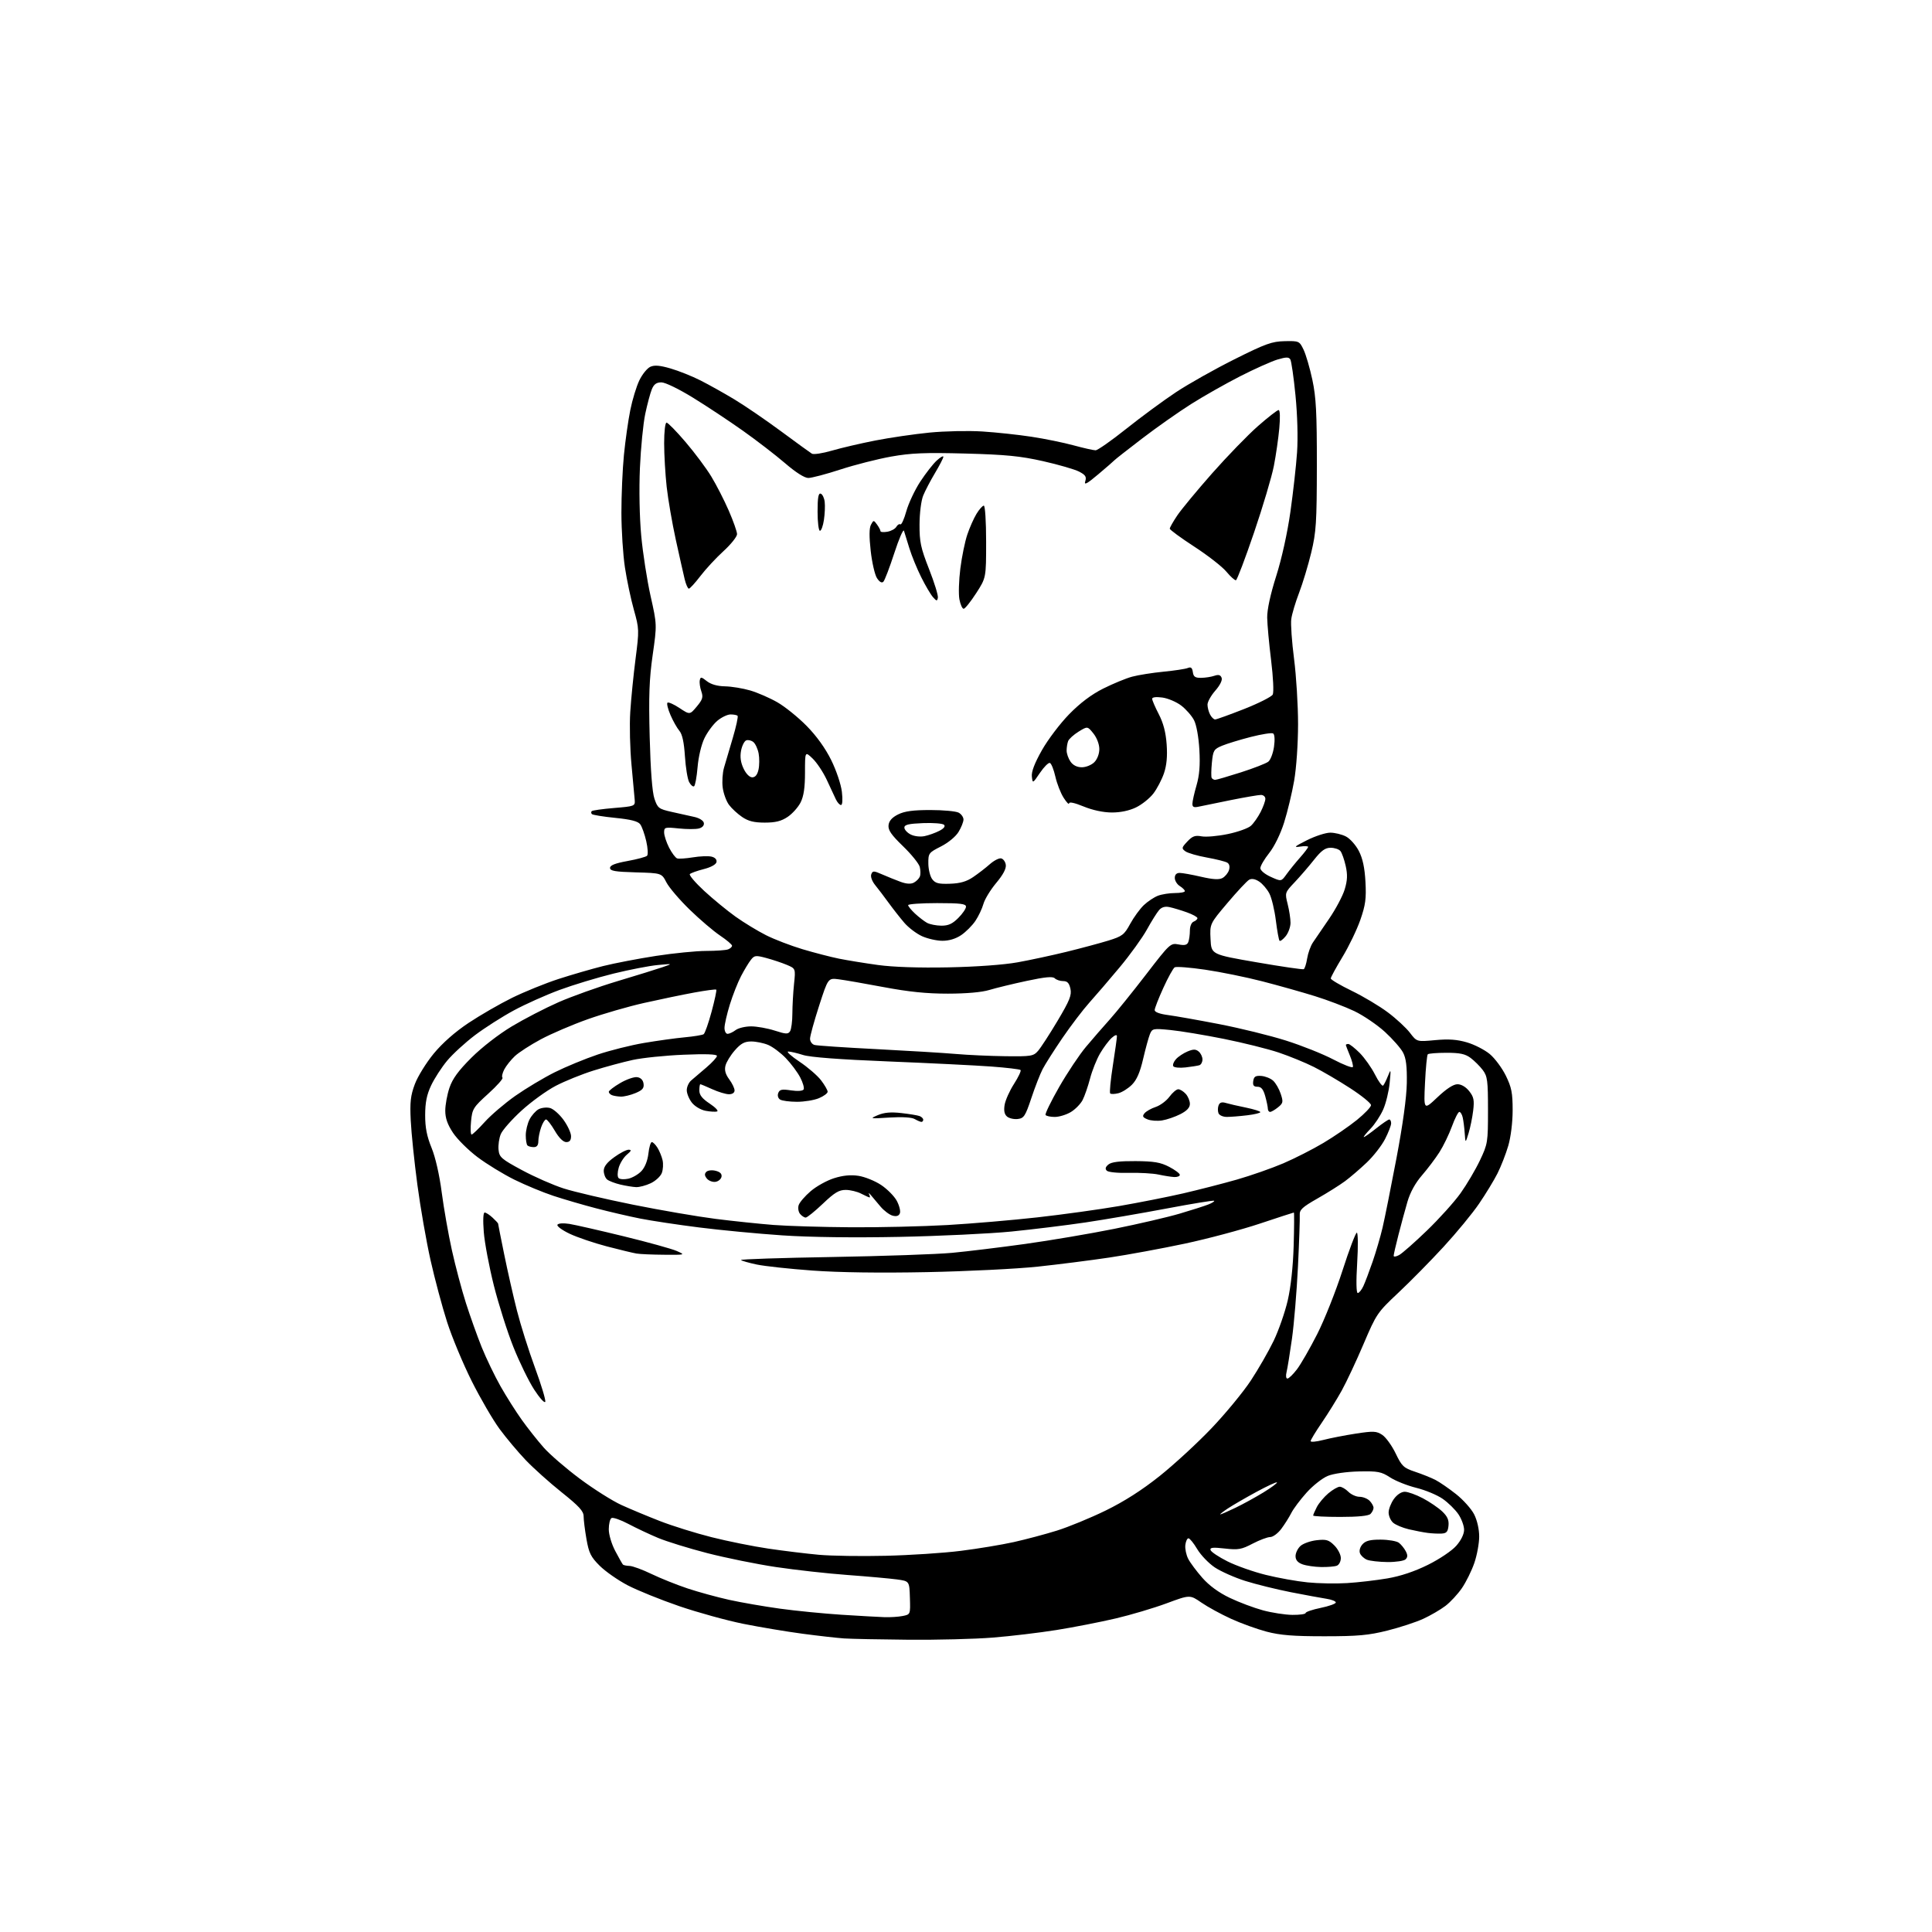 <?xml version="1.0" encoding="UTF-8" standalone="no"?>
<svg 
  version="1.1" 
  xmlns="http://www.w3.org/2000/svg" 
  xmlns:xlink="http://www.w3.org/1999/xlink" 
  xmlns:svg="http://www.w3.org/2000/svg"
  xmlns:rdf="http://www.w3.org/1999/02/22-rdf-syntax-ns#"
  xmlns:cc="http://creativecommons.org/ns#"
  xmlns:dc="http://purl.org/dc/elements/1.1/"
  viewBox="0 0 768 768"
  width="768"
  height="768"
>
<style>svg {background-color: white; }</style>"
<path stroke="none" fill="black" fill-rule="evenodd" d="M361.10,651.82C349.77,651.72 338.25,651.49 335.50,651.30C332.75,651.11 325.32,650.27 319.00,649.43C312.68,648.59 302.10,646.82 295.50,645.50C288.90,644.17 277.43,641.01 270.00,638.47C262.57,635.92 253.35,632.19 249.50,630.18C245.65,628.16 240.65,624.67 238.38,622.41C234.86,618.90 234.10,617.37 233.13,611.82C232.51,608.26 232.00,604.18 232.00,602.76C232.00,600.71 230.18,598.73 223.25,593.20C218.44,589.36 211.99,583.58 208.93,580.36C205.86,577.14 201.20,571.58 198.56,568.00C195.93,564.42 190.96,555.88 187.51,549.00C184.07,542.12 179.66,531.55 177.72,525.50C175.78,519.45 172.83,508.43 171.16,501.00C169.49,493.57 167.13,480.07 165.92,471.00C164.71,461.93 163.52,450.45 163.28,445.50C162.91,438.08 163.20,435.52 164.91,430.95C166.06,427.89 169.44,422.43 172.43,418.80C175.91,414.59 180.90,410.20 186.29,406.61C190.92,403.53 198.71,399.04 203.60,396.63C208.50,394.23 216.78,390.87 222.00,389.17C227.22,387.48 235.21,385.16 239.75,384.02C244.29,382.89 253.74,381.07 260.75,379.99C267.76,378.91 276.73,378.02 280.67,378.01C284.61,378.00 288.55,377.73 289.42,377.39C290.29,377.06 291.00,376.41 291.00,375.94C291.00,375.48 288.86,373.66 286.25,371.91C283.64,370.16 278.20,365.53 274.17,361.61C270.15,357.70 265.98,352.83 264.92,350.78C263.00,347.07 263.00,347.07 252.75,346.78C244.47,346.55 242.50,346.21 242.50,345.01C242.50,343.96 244.53,343.16 249.45,342.27C253.27,341.57 256.76,340.64 257.22,340.18C257.67,339.73 257.53,337.11 256.89,334.36C256.26,331.61 255.19,328.61 254.51,327.68C253.63,326.47 250.84,325.75 244.59,325.12C239.81,324.64 235.63,323.96 235.29,323.62C234.95,323.28 234.92,322.75 235.22,322.44C235.53,322.14 239.54,321.57 244.14,321.19C252.27,320.52 252.49,320.43 252.31,318.00C252.21,316.62 251.63,310.32 251.03,304.00C250.43,297.68 250.20,288.23 250.54,283.00C250.87,277.77 251.82,268.25 252.65,261.84C254.11,250.50 254.09,249.96 251.98,242.42C250.78,238.16 249.18,230.58 248.42,225.58C247.66,220.59 247.03,210.81 247.02,203.86C247.01,196.90 247.46,186.55 248.02,180.86C248.58,175.16 249.72,167.13 250.55,163.01C251.38,158.89 253.00,153.56 254.16,151.18C255.31,148.79 257.27,146.38 258.51,145.81C260.17,145.06 262.29,145.23 266.58,146.48C269.78,147.41 275.12,149.54 278.44,151.22C281.76,152.90 287.86,156.31 291.99,158.80C296.12,161.29 304.45,166.99 310.50,171.46C316.55,175.93 322.05,179.93 322.73,180.34C323.41,180.76 327.01,180.21 330.73,179.12C334.45,178.04 342.23,176.23 348.00,175.10C353.77,173.97 363.45,172.56 369.50,171.96C375.55,171.37 385.00,171.17 390.50,171.52C396.00,171.87 404.77,172.81 410.00,173.61C415.23,174.40 422.77,175.94 426.76,177.03C430.75,178.11 434.69,179.00 435.51,179.00C436.33,179.00 441.83,175.14 447.75,170.42C453.66,165.71 462.55,159.17 467.50,155.89C472.45,152.61 482.88,146.74 490.68,142.84C503.09,136.63 505.59,135.73 510.68,135.62C516.39,135.50 516.53,135.57 518.19,139.00C519.12,140.93 520.69,146.32 521.69,151.00C523.17,157.97 523.49,164.10 523.47,185.00C523.44,207.76 523.20,211.48 521.24,219.65C520.03,224.68 517.85,231.88 516.41,235.65C514.96,239.42 513.56,244.12 513.30,246.09C513.03,248.06 513.54,255.19 514.41,261.93C515.28,268.67 516.00,280.33 516.00,287.84C515.99,295.69 515.33,305.27 514.44,310.37C513.59,315.25 511.79,322.73 510.45,326.98C509.00,331.57 506.58,336.50 504.51,339.11C502.59,341.52 501.02,344.22 501.01,345.10C501.00,346.01 502.79,347.50 505.16,348.57C509.32,350.45 509.32,350.45 511.41,347.54C512.56,345.94 514.96,342.97 516.75,340.94C518.54,338.92 520.00,336.99 520.00,336.65C520.00,336.32 518.54,336.27 516.75,336.54C514.09,336.94 514.58,336.49 519.50,334.02C522.80,332.36 526.98,331.00 528.80,331.00C530.61,331.00 533.42,331.68 535.04,332.52C536.66,333.36 538.96,335.94 540.16,338.27C541.69,341.23 542.48,344.91 542.79,350.52C543.15,357.23 542.82,359.72 540.75,365.68C539.38,369.60 536.18,376.24 533.63,380.44C531.09,384.64 529.00,388.47 529.00,388.95C529.00,389.43 532.75,391.64 537.33,393.86C541.91,396.08 548.38,399.94 551.70,402.44C555.03,404.93 558.98,408.59 560.48,410.56C563.22,414.15 563.22,414.15 570.49,413.47C575.83,412.97 579.18,413.20 583.13,414.36C586.08,415.22 590.16,417.31 592.19,418.99C594.21,420.67 597.09,424.54 598.59,427.59C600.87,432.25 601.30,434.44 601.30,441.32C601.30,446.12 600.58,451.96 599.56,455.46C598.60,458.73 596.67,463.68 595.27,466.46C593.87,469.23 590.57,474.65 587.94,478.50C585.32,482.35 578.97,490.06 573.83,495.64C568.70,501.21 560.63,509.42 555.89,513.86C547.50,521.74 547.14,522.28 542.05,534.23C539.18,540.98 535.26,549.33 533.34,552.80C531.42,556.26 527.86,562.00 525.43,565.55C522.99,569.11 521.00,572.40 521.00,572.86C521.00,573.33 523.27,573.12 526.05,572.40C528.82,571.68 534.64,570.55 538.97,569.88C546.00,568.81 547.14,568.86 549.46,570.38C550.89,571.32 553.28,574.63 554.78,577.73C557.26,582.88 557.94,583.52 562.55,585.06C565.33,585.99 568.97,587.45 570.64,588.31C572.30,589.17 575.99,591.71 578.82,593.95C581.65,596.19 584.88,599.80 585.99,601.97C587.19,604.33 588.00,607.88 588.00,610.80C588.00,613.49 587.13,618.22 586.06,621.33C584.99,624.43 582.77,628.92 581.13,631.31C579.49,633.70 576.53,636.89 574.56,638.39C572.58,639.89 568.61,642.20 565.73,643.52C562.85,644.84 556.45,646.94 551.50,648.18C544.03,650.05 539.77,650.44 526.50,650.44C514.14,650.45 508.91,650.03 503.50,648.61C499.65,647.59 493.27,645.29 489.33,643.48C485.38,641.68 480.09,638.79 477.58,637.06C473.01,633.91 473.01,633.91 463.76,637.34C458.67,639.23 449.55,641.94 443.50,643.36C437.45,644.78 426.88,646.85 420.00,647.95C413.12,649.05 401.70,650.41 394.60,650.97C387.51,651.54 372.44,651.92 361.10,651.82zM351.62,642.85C353.89,642.93 357.14,642.72 358.83,642.38C361.91,641.77 361.91,641.77 361.70,635.14C361.50,628.52 361.50,628.52 356.50,627.84C353.75,627.47 344.97,626.68 336.99,626.09C329.01,625.51 316.18,624.08 308.49,622.93C300.79,621.78 288.49,619.28 281.15,617.39C273.80,615.49 265.03,612.78 261.65,611.37C258.27,609.96 252.94,607.45 249.82,605.80C246.70,604.15 243.66,603.09 243.07,603.46C242.48,603.82 242.00,605.82 242.00,607.91C242.00,610.07 243.12,613.81 244.60,616.60C246.02,619.30 247.39,621.70 247.63,621.95C247.88,622.20 249.07,622.44 250.29,622.48C251.50,622.52 255.43,623.96 259.00,625.69C262.57,627.41 269.01,629.99 273.29,631.42C277.58,632.85 285.00,634.88 289.79,635.95C294.58,637.01 303.71,638.59 310.07,639.47C316.44,640.35 327.47,641.43 334.57,641.89C341.68,642.34 349.36,642.78 351.62,642.85zM513.75,641.94C516.64,641.97 519.00,641.64 519.00,641.20C519.00,640.76 521.70,639.84 525.00,639.16C528.30,638.48 531.00,637.51 531.00,637.01C531.00,636.50 529.31,635.84 527.25,635.53C525.19,635.21 518.82,634.04 513.10,632.92C507.39,631.79 499.25,629.78 495.02,628.45C490.79,627.11 485.34,624.69 482.91,623.08C480.49,621.46 477.35,618.20 475.93,615.82C474.52,613.44 472.95,611.50 472.43,611.50C471.92,611.50 471.36,612.71 471.19,614.18C471.02,615.66 471.54,618.13 472.34,619.68C473.14,621.23 475.68,624.63 477.97,627.23C480.67,630.30 484.48,633.09 488.82,635.16C492.49,636.92 498.43,639.15 502.00,640.12C505.57,641.09 510.86,641.91 513.75,641.94zM535.50,629.30C539.90,629.03 547.10,628.19 551.50,627.44C556.74,626.55 562.31,624.68 567.64,622.04C572.22,619.77 577.14,616.46 578.89,614.47C580.80,612.30 582.00,609.84 582.00,608.11C582.00,606.56 580.98,603.78 579.74,601.94C578.49,600.09 575.68,597.33 573.49,595.81C571.29,594.28 566.58,592.32 563.00,591.44C559.42,590.55 554.73,588.69 552.57,587.28C549.07,585.01 547.73,584.76 540.21,584.92C535.33,585.03 530.13,585.77 527.88,586.67C525.74,587.52 521.93,590.51 519.42,593.30C516.91,596.09 514.16,599.75 513.31,601.44C512.46,603.12 510.67,605.96 509.33,607.75C507.99,609.54 506.01,611.00 504.93,611.00C503.85,611.00 500.70,612.18 497.94,613.62C493.50,615.95 492.23,616.17 486.86,615.56C482.08,615.02 480.88,615.15 481.22,616.19C481.45,616.91 484.48,618.93 487.94,620.67C491.41,622.41 498.26,624.83 503.17,626.04C508.08,627.26 515.56,628.60 519.80,629.02C524.03,629.45 531.10,629.58 535.50,629.30zM525.17,622.92C522.60,622.88 519.26,622.39 517.75,621.84C515.86,621.15 515.00,620.13 515.00,618.57C515.00,617.33 515.88,615.51 516.96,614.54C518.04,613.56 520.93,612.54 523.38,612.26C527.22,611.83 528.21,612.12 530.42,614.33C531.84,615.75 533.00,618.01 533.00,619.35C533.00,620.69 532.29,622.06 531.42,622.39C530.55,622.73 527.74,622.96 525.17,622.92zM551.55,620.94C548.22,620.90 544.55,620.49 543.39,620.02C542.23,619.55 540.98,618.39 540.61,617.44C540.22,616.42 540.64,614.95 541.63,613.86C542.89,612.46 544.70,612.01 548.90,612.03C551.98,612.05 555.21,612.61 556.09,613.28C556.96,613.95 558.18,615.44 558.79,616.60C559.62,618.15 559.61,618.99 558.75,619.85C558.12,620.48 554.88,620.97 551.55,620.94zM352.00,618.45C361.62,618.23 375.08,617.35 381.90,616.49C388.73,615.64 398.22,614.06 403.00,613.00C407.79,611.93 415.48,609.89 420.10,608.45C424.72,607.01 433.45,603.42 439.50,600.47C446.92,596.84 453.92,592.37 461.00,586.73C466.77,582.12 476.06,573.57 481.63,567.72C487.21,561.86 494.22,553.34 497.23,548.78C500.23,544.22 504.31,537.12 506.30,532.99C508.28,528.87 510.79,521.67 511.88,517.00C513.12,511.64 514.00,503.60 514.25,495.25C514.46,487.96 514.50,482.00 514.33,482.00C514.16,482.00 508.06,483.99 500.76,486.42C493.47,488.85 480.07,492.43 471.00,494.36C461.93,496.29 448.43,498.78 441.00,499.89C433.57,501.00 420.75,502.63 412.50,503.51C404.25,504.39 384.45,505.37 368.50,505.69C349.94,506.06 333.56,505.84 323.00,505.07C313.93,504.41 303.94,503.33 300.82,502.67C297.69,502.01 294.87,501.21 294.55,500.88C294.23,500.56 310.51,500.02 330.73,499.68C350.95,499.33 372.45,498.59 378.50,498.02C384.55,497.45 397.60,495.86 407.50,494.49C417.40,493.11 433.38,490.41 443.00,488.47C452.62,486.53 464.32,483.81 469.00,482.42C473.68,481.04 478.75,479.42 480.28,478.82C481.81,478.22 482.88,477.55 482.65,477.32C482.43,477.10 473.98,478.47 463.87,480.38C453.77,482.29 439.20,484.79 431.50,485.94C423.80,487.08 410.52,488.71 402.00,489.56C393.48,490.40 373.45,491.36 357.50,491.68C339.36,492.04 321.95,491.82 311.00,491.08C301.38,490.43 286.52,489.02 278.00,487.94C269.48,486.87 258.90,485.27 254.50,484.40C250.10,483.53 242.22,481.70 237.00,480.33C231.78,478.97 224.12,476.73 220.00,475.37C215.88,474.01 208.90,471.12 204.50,468.95C200.10,466.78 193.50,462.74 189.83,459.98C186.17,457.22 181.78,452.87 180.08,450.31C177.88,446.99 177.00,444.47 177.00,441.51C177.00,439.22 177.75,435.14 178.66,432.43C179.89,428.80 182.20,425.64 187.41,420.44C191.51,416.35 198.27,411.11 203.44,408.01C208.35,405.06 216.68,400.75 221.95,398.43C227.21,396.11 237.82,392.32 245.51,390.01C253.21,387.71 261.30,385.19 263.50,384.43C267.50,383.05 267.50,383.05 261.50,383.61C258.20,383.91 250.26,385.45 243.86,387.02C237.46,388.60 227.79,391.53 222.36,393.54C216.94,395.55 208.78,399.20 204.24,401.66C199.69,404.11 192.78,408.52 188.88,411.45C184.98,414.39 179.98,418.97 177.75,421.64C175.53,424.31 172.66,428.75 171.37,431.50C169.63,435.19 169.02,438.27 169.01,443.27C169.00,448.24 169.68,451.69 171.55,456.27C173.09,460.04 174.69,467.04 175.59,474.00C176.42,480.32 178.24,490.68 179.64,497.00C181.04,503.32 183.55,512.77 185.22,518.00C186.89,523.23 189.71,531.12 191.49,535.55C193.28,539.97 196.64,546.95 198.96,551.05C201.28,555.15 205.11,561.20 207.48,564.50C209.84,567.80 213.74,572.72 216.14,575.44C218.54,578.16 225.00,583.73 230.50,587.83C236.00,591.93 243.43,596.62 247.00,598.25C250.57,599.88 257.48,602.76 262.34,604.65C267.21,606.55 276.43,609.43 282.84,611.05C289.25,612.67 299.45,614.72 305.50,615.61C311.55,616.50 320.55,617.60 325.50,618.05C330.45,618.50 342.38,618.68 352.00,618.45zM573.00,609.62C571.62,609.69 569.15,609.57 567.50,609.35C565.85,609.14 562.48,608.49 560.00,607.91C557.52,607.32 554.71,606.14 553.75,605.27C552.79,604.40 552.00,602.59 552.00,601.25C552.00,599.91 552.93,597.50 554.07,595.90C555.32,594.15 557.04,593.00 558.42,593.00C559.67,593.00 562.91,594.16 565.60,595.58C568.30,597.00 571.76,599.36 573.30,600.82C575.37,602.78 576.02,604.24 575.80,606.48C575.56,608.92 575.02,609.52 573.00,609.62zM532.80,603.00C526.86,603.00 522.00,602.75 522.00,602.45C522.00,602.15 522.66,600.63 523.46,599.07C524.27,597.51 526.33,595.06 528.04,593.62C529.75,592.18 531.79,591.00 532.58,591.00C533.36,591.00 534.90,591.90 536.00,593.00C537.10,594.10 539.09,595.00 540.43,595.00C541.76,595.00 543.56,595.71 544.43,596.57C545.29,597.44 546.00,598.70 546.00,599.37C546.00,600.05 545.46,601.14 544.80,601.80C544.01,602.59 539.87,603.00 532.80,603.00zM485.08,602.00C485.38,602.00 488.07,600.83 491.06,599.39C494.05,597.96 499.09,595.19 502.27,593.24C505.44,591.29 507.84,589.51 507.61,589.27C507.37,589.04 503.65,590.77 499.34,593.11C495.03,595.45 489.93,598.41 488.02,599.68C486.10,600.96 484.78,602.00 485.08,602.00zM216.75,557.23C216.51,557.93 214.53,555.76 212.35,552.40C210.18,549.05 206.45,541.41 204.07,535.43C201.68,529.45 198.20,518.47 196.32,511.03C194.45,503.59 192.64,494.01 192.31,489.75C191.94,485.05 192.08,482.00 192.66,482.00C193.19,482.00 194.61,482.92 195.81,484.04C197.02,485.16 198.00,486.22 198.00,486.40C198.00,486.58 199.09,492.09 200.43,498.65C201.76,505.21 204.04,515.25 205.49,520.96C206.94,526.68 210.16,536.89 212.65,543.65C215.14,550.42 216.99,556.52 216.75,557.23zM511.77,548.00C512.32,548.00 514.02,546.35 515.56,544.33C517.10,542.31 520.72,536.02 523.60,530.35C526.48,524.68 531.01,513.29 533.67,505.03C536.33,496.77 538.89,490.01 539.36,490.01C539.83,490.00 539.90,495.40 539.50,502.00C539.05,509.42 539.14,514.00 539.73,514.00C540.25,514.00 541.26,512.76 541.96,511.25C542.66,509.74 544.32,505.35 545.65,501.50C546.98,497.65 548.75,491.57 549.59,488.00C550.43,484.43 552.91,472.05 555.10,460.50C557.65,447.04 559.13,436.27 559.23,430.50C559.33,423.88 558.94,420.68 557.73,418.40C556.83,416.69 553.58,412.99 550.50,410.17C547.42,407.36 541.95,403.65 538.36,401.93C534.76,400.22 527.70,397.53 522.66,395.97C517.62,394.40 508.24,391.76 501.81,390.10C495.38,388.44 485.15,386.36 479.08,385.47C473.02,384.58 467.56,384.16 466.95,384.53C466.35,384.90 464.31,388.59 462.43,392.73C460.54,396.87 459.00,400.83 459.00,401.53C459.00,402.32 461.00,403.07 464.25,403.49C467.14,403.87 476.30,405.49 484.62,407.10C492.94,408.71 504.86,411.64 511.12,413.62C517.38,415.59 525.87,418.98 529.99,421.14C534.11,423.30 537.62,424.65 537.79,424.13C537.96,423.61 537.41,421.51 536.55,419.47C535.70,417.43 535.00,415.59 535.00,415.38C535.00,415.17 535.44,415.00 535.97,415.00C536.50,415.00 538.52,416.59 540.47,418.53C542.41,420.48 545.16,424.35 546.57,427.13C547.98,429.92 549.44,431.90 549.82,431.53C550.19,431.16 551.06,429.43 551.75,427.68C552.90,424.75 552.95,424.97 552.41,430.50C552.09,433.80 550.95,438.52 549.86,441.00C548.78,443.48 546.48,446.96 544.75,448.75C543.02,450.54 541.86,452.00 542.16,452.00C542.47,452.00 544.69,450.43 547.11,448.51C549.52,446.59 551.84,445.02 552.25,445.01C552.66,445.00 553.00,445.69 553.00,446.53C553.00,447.38 551.91,450.19 550.58,452.78C549.25,455.38 545.99,459.57 543.33,462.10C540.67,464.63 536.77,467.98 534.66,469.54C532.55,471.10 527.60,474.21 523.66,476.45C517.62,479.90 516.53,480.92 516.67,483.02C516.76,484.38 516.44,493.60 515.96,503.50C515.47,513.40 514.40,526.32 513.57,532.20C512.74,538.09 511.77,544.05 511.42,545.45C511.06,546.90 511.21,548.00 511.77,548.00zM556.16,498.91C557.35,498.28 562.32,493.90 567.20,489.19C572.09,484.48 578.12,477.78 580.60,474.31C583.08,470.83 586.55,464.95 588.31,461.24C591.40,454.72 591.50,454.07 591.50,441.32C591.50,429.57 591.28,427.85 589.44,425.38C588.30,423.87 586.13,421.70 584.61,420.56C582.46,418.95 580.36,418.50 575.01,418.50C571.25,418.50 567.90,418.77 567.57,419.09C567.25,419.42 566.74,424.56 566.46,430.52C565.94,441.35 565.94,441.35 571.41,436.18C574.98,432.80 577.74,431.00 579.37,431.00C580.89,431.00 582.70,432.07 584.03,433.75C585.85,436.05 586.11,437.32 585.61,441.50C585.28,444.25 584.45,448.30 583.77,450.50C582.54,454.50 582.54,454.50 582.25,450.50C582.10,448.30 581.74,445.49 581.46,444.25C581.19,443.01 580.58,442.00 580.11,442.00C579.65,442.00 578.32,444.59 577.17,447.75C576.02,450.91 573.78,455.52 572.21,458.00C570.63,460.48 567.50,464.62 565.25,467.22C562.62,470.25 560.56,474.00 559.48,477.72C558.55,480.90 556.94,486.83 555.90,490.91C554.85,494.99 554.00,498.71 554.00,499.20C554.00,499.68 554.97,499.55 556.16,498.91zM264.00,498.78C259.32,498.75 254.38,498.54 253.00,498.30C251.62,498.07 246.33,496.79 241.22,495.46C236.12,494.12 229.48,491.87 226.46,490.44C223.45,489.01 221.25,487.40 221.59,486.85C221.95,486.27 223.93,486.14 226.35,486.52C228.63,486.89 238.38,489.11 248.00,491.46C257.62,493.81 267.07,496.43 269.00,497.28C272.50,498.84 272.50,498.84 264.00,498.78zM338.14,487.86C349.49,487.94 366.82,487.53 376.64,486.97C386.46,486.40 402.60,485.02 412.49,483.91C422.39,482.80 436.91,480.79 444.77,479.44C452.63,478.08 464.11,475.82 470.28,474.40C476.45,472.97 486.08,470.50 491.69,468.90C497.29,467.29 505.58,464.39 510.12,462.45C514.65,460.51 521.83,456.86 526.06,454.34C530.30,451.82 536.29,447.71 539.38,445.21C542.47,442.70 545.00,440.05 545.00,439.31C545.00,438.56 541.29,435.54 536.75,432.60C532.21,429.65 525.71,425.84 522.29,424.13C518.88,422.42 512.58,419.84 508.30,418.40C504.01,416.96 494.20,414.52 486.50,412.97C478.80,411.43 469.25,409.84 465.29,409.45C458.33,408.77 458.04,408.83 457.10,411.12C456.57,412.43 455.36,416.87 454.40,420.99C453.17,426.29 451.87,429.28 449.96,431.19C448.47,432.68 446.05,434.20 444.58,434.57C443.11,434.94 441.64,434.98 441.32,434.66C441.00,434.33 441.47,429.36 442.37,423.60C443.27,417.84 444.00,412.58 444.00,411.91C444.00,411.17 443.18,411.44 441.90,412.59C440.74,413.64 438.67,416.41 437.30,418.75C435.93,421.09 434.14,425.57 433.32,428.72C432.49,431.87 431.16,435.71 430.36,437.27C429.56,438.82 427.46,440.97 425.70,442.04C423.94,443.11 421.06,443.99 419.31,444.00C417.55,444.00 415.90,443.64 415.63,443.21C415.36,442.77 417.79,437.78 421.03,432.11C424.28,426.44 429.07,419.26 431.68,416.15C434.29,413.04 438.56,408.12 441.18,405.21C443.79,402.30 450.27,394.27 455.58,387.37C465.04,375.07 465.30,374.83 468.50,375.43C470.97,375.90 471.92,375.65 472.38,374.44C472.72,373.56 473.00,371.51 473.00,369.89C473.00,368.19 473.64,366.69 474.50,366.36C475.32,366.05 476.00,365.42 476.00,364.98C476.00,364.53 474.09,363.48 471.75,362.65C469.41,361.82 466.33,360.89 464.89,360.59C463.13,360.21 461.78,360.60 460.76,361.77C459.92,362.72 457.74,366.20 455.92,369.50C454.10,372.80 449.23,379.55 445.10,384.50C440.97,389.45 435.53,395.79 433.01,398.59C430.49,401.40 425.70,407.70 422.35,412.59C419.01,417.49 415.46,423.07 414.46,425.00C413.46,426.93 411.44,432.10 409.98,436.50C407.59,443.66 407.02,444.53 404.59,444.82C403.10,445.00 401.19,444.57 400.34,443.87C399.27,442.98 398.97,441.56 399.35,439.21C399.66,437.35 401.33,433.60 403.08,430.88C404.83,428.15 406.00,425.67 405.69,425.35C405.37,425.04 400.12,424.41 394.01,423.96C387.90,423.51 369.54,422.60 353.20,421.94C333.88,421.17 322.00,420.27 319.22,419.37C316.86,418.62 314.22,418.00 313.35,418.00C312.48,418.00 314.47,419.80 317.77,422.01C321.07,424.21 324.95,427.56 326.39,429.44C327.82,431.32 329.00,433.37 329.00,433.98C329.00,434.60 327.44,435.75 325.53,436.55C323.62,437.35 319.69,437.99 316.78,437.98C313.88,437.98 310.87,437.57 310.10,437.09C309.29,436.57 308.98,435.49 309.37,434.49C309.91,433.08 310.81,432.89 314.42,433.44C317.05,433.83 319.07,433.69 319.45,433.08C319.79,432.52 319.18,430.37 318.09,428.28C317.00,426.20 314.43,422.76 312.37,420.62C310.32,418.49 307.16,416.13 305.35,415.37C303.54,414.62 300.52,414.00 298.64,414.00C295.97,414.00 294.52,414.78 292.12,417.52C290.42,419.45 288.74,422.19 288.39,423.60C287.93,425.40 288.38,427.02 289.87,429.04C291.04,430.62 292.00,432.61 292.00,433.46C292.00,434.40 291.12,434.99 289.75,434.98C288.51,434.97 285.54,434.07 283.14,432.98C280.74,431.89 278.61,431.00 278.39,431.00C278.18,431.00 278.00,432.12 278.00,433.49C278.00,435.29 279.13,436.72 282.12,438.70C284.38,440.20 285.71,441.60 285.06,441.81C284.42,442.03 282.36,441.92 280.49,441.56C278.57,441.20 276.20,439.80 275.04,438.33C273.92,436.90 273.00,434.67 273.00,433.37C273.00,432.06 273.79,430.32 274.75,429.50C275.71,428.67 278.41,426.37 280.75,424.38C283.09,422.39 285.00,420.31 285.00,419.74C285.00,419.06 280.50,418.90 271.75,419.27C264.46,419.57 255.35,420.51 251.50,421.35C247.65,422.19 240.68,424.07 236.00,425.54C231.32,427.00 224.54,429.75 220.93,431.63C217.31,433.52 211.19,437.95 207.32,441.48C203.45,445.01 199.74,449.22 199.07,450.83C198.40,452.44 198.00,455.23 198.18,457.03C198.47,460.02 199.26,460.71 207.50,465.15C212.45,467.82 219.91,471.10 224.07,472.43C228.23,473.76 240.61,476.66 251.57,478.87C262.53,481.08 277.35,483.62 284.50,484.53C291.65,485.43 302.00,486.51 307.50,486.94C313.00,487.37 326.79,487.78 338.14,487.86zM320.28,484.00C319.71,484.00 318.70,483.35 318.04,482.55C317.38,481.75 317.12,480.19 317.48,479.08C317.83,477.96 319.98,475.46 322.25,473.52C324.52,471.57 328.70,469.25 331.54,468.36C335.07,467.24 338.15,466.94 341.25,467.41C343.75,467.79 347.79,469.41 350.23,471.03C352.67,472.65 355.49,475.49 356.49,477.35C357.49,479.22 358.05,481.44 357.72,482.29C357.32,483.34 356.39,483.65 354.85,483.25C353.60,482.92 351.44,481.31 350.04,479.66C348.64,478.01 346.90,475.94 346.18,475.08C345.45,474.21 345.14,474.06 345.48,474.75C345.83,475.44 345.92,476.00 345.67,476.00C345.43,476.00 343.94,475.33 342.36,474.51C340.79,473.68 338.00,473.01 336.18,473.01C333.51,473.00 331.71,474.09 327.09,478.50C323.91,481.52 320.85,484.00 320.28,484.00zM252.85,471.90C251.56,471.84 248.74,471.39 246.58,470.88C244.42,470.37 242.06,469.46 241.33,468.86C240.60,468.25 240.00,466.69 240.00,465.38C240.00,463.75 241.30,462.07 244.15,460.01C246.43,458.35 249.02,457.01 249.90,457.03C251.13,457.06 250.97,457.51 249.19,458.99C247.92,460.05 246.47,462.38 245.95,464.17C245.41,466.07 245.39,467.79 245.91,468.31C246.40,468.80 248.14,468.91 249.78,468.55C251.41,468.19 253.76,466.82 254.99,465.51C256.37,464.04 257.43,461.37 257.75,458.56C258.03,456.05 258.64,454.00 259.11,454.00C259.57,454.00 260.59,455.01 261.36,456.25C262.13,457.49 263.04,459.71 263.38,461.18C263.72,462.65 263.59,464.95 263.08,466.28C262.58,467.61 260.60,469.44 258.68,470.35C256.77,471.26 254.14,471.95 252.85,471.90zM284.40,469.80C283.26,469.96 281.73,469.38 281.00,468.51C280.06,467.36 279.99,466.61 280.77,465.83C281.38,465.22 283.01,465.04 284.49,465.41C286.27,465.86 287.03,466.63 286.81,467.79C286.63,468.73 285.54,469.63 284.40,469.80zM466.75,467.89C465.51,467.82 462.70,467.38 460.50,466.90C458.30,466.43 453.02,466.13 448.77,466.23C444.38,466.35 440.57,465.97 439.97,465.37C439.23,464.63 439.42,463.90 440.61,462.91C441.81,461.91 444.98,461.52 451.40,461.56C458.75,461.61 461.32,462.05 464.75,463.83C467.09,465.05 469.00,466.48 469.00,467.02C469.00,467.56 467.99,467.95 466.75,467.89zM212.17,456.00C211.16,456.00 210.03,455.70 209.67,455.33C209.30,454.97 209.00,453.14 209.00,451.28C209.00,449.42 209.68,446.59 210.51,444.98C211.34,443.37 212.96,441.56 214.10,440.94C215.25,440.33 217.27,440.10 218.60,440.44C219.93,440.77 222.36,442.90 224.01,445.17C225.65,447.44 227.00,450.36 227.00,451.65C227.00,453.29 226.43,454.00 225.10,454.00C223.89,454.00 222.21,452.34 220.55,449.50C219.10,447.02 217.53,445.00 217.06,445.00C216.58,445.00 215.70,446.42 215.10,448.15C214.49,449.88 214.00,452.36 214.00,453.65C214.00,455.26 213.42,456.00 212.17,456.00zM187.47,451.00C187.87,451.00 190.21,448.75 192.68,446.01C195.15,443.27 200.62,438.60 204.83,435.63C209.05,432.67 216.10,428.45 220.50,426.25C224.90,424.06 232.55,420.90 237.50,419.23C242.45,417.56 250.78,415.47 256.00,414.59C261.23,413.70 268.50,412.69 272.16,412.35C275.82,412.01 279.22,411.45 279.71,411.11C280.21,410.78 281.63,406.74 282.87,402.15C284.11,397.55 284.95,393.62 284.73,393.40C284.52,393.18 280.55,393.71 275.92,394.56C271.29,395.41 262.37,397.26 256.11,398.67C249.85,400.07 239.72,403.00 233.61,405.17C227.50,407.34 219.12,410.93 215.00,413.14C210.88,415.35 206.22,418.36 204.66,419.83C203.10,421.30 201.20,423.68 200.45,425.12C199.70,426.57 199.38,428.04 199.74,428.40C200.10,428.76 197.55,431.63 194.07,434.78C188.12,440.17 187.72,440.81 187.25,445.75C186.97,448.64 187.07,451.00 187.47,451.00zM366.25,445.97C365.84,445.95 364.65,445.44 363.60,444.84C362.42,444.15 358.62,443.93 353.60,444.24C345.75,444.74 345.61,444.71 348.99,443.27C351.49,442.22 354.15,441.98 358.31,442.46C361.51,442.82 364.78,443.36 365.57,443.66C366.36,443.97 367.00,444.62 367.00,445.11C367.00,445.60 366.66,445.99 366.25,445.97zM461.95,445.39C460.05,445.69 457.44,445.50 456.14,444.96C454.22,444.17 454.00,443.71 454.97,442.54C455.62,441.75 457.62,440.62 459.41,440.03C461.19,439.44 463.65,437.62 464.86,435.98C466.07,434.34 467.65,433.00 468.37,433.00C469.10,433.00 470.43,433.82 471.35,434.83C472.26,435.83 473.00,437.63 473.00,438.81C473.00,440.29 471.82,441.56 469.20,442.90C467.12,443.96 463.85,445.08 461.95,445.39zM487.72,443.99C486.16,444.00 484.68,443.34 484.36,442.50C484.05,441.68 484.06,440.27 484.41,439.39C484.84,438.25 485.69,437.97 487.26,438.44C488.49,438.81 492.09,439.64 495.25,440.28C498.41,440.93 501.00,441.74 501.00,442.09C501.00,442.44 498.64,443.01 495.75,443.35C492.86,443.70 489.25,443.99 487.72,443.99zM504.89,442.00C504.40,442.00 504.00,441.44 503.99,440.75C503.99,440.06 503.52,437.81 502.95,435.75C502.18,433.00 501.37,432.00 499.88,432.00C498.36,432.00 497.94,431.45 498.18,429.75C498.44,427.95 499.08,427.54 501.37,427.70C502.95,427.82 505.07,428.66 506.08,429.58C507.10,430.49 508.45,432.84 509.10,434.80C510.17,438.04 510.07,438.53 508.03,440.18C506.79,441.18 505.38,442.00 504.89,442.00zM246.78,435.92C245.53,435.88 243.94,435.62 243.25,435.34C242.56,435.06 242.00,434.46 242.00,434.01C242.00,433.56 244.04,431.99 246.54,430.53C249.03,429.07 252.07,428.01 253.29,428.19C254.70,428.39 255.62,429.32 255.82,430.77C256.08,432.56 255.39,433.36 252.60,434.52C250.66,435.33 248.04,435.96 246.78,435.92zM471.25,424.32C468.91,424.59 466.73,424.37 466.40,423.84C466.07,423.31 466.56,422.04 467.47,421.03C468.39,420.01 470.46,418.64 472.07,417.97C474.38,417.01 475.32,417.02 476.50,418.00C477.33,418.69 478.00,420.10 478.00,421.15C478.00,422.20 477.44,423.24 476.75,423.45C476.06,423.66 473.59,424.05 471.25,424.32zM399.58,419.86C409.90,419.99 410.79,419.85 412.63,417.75C413.72,416.51 417.22,411.13 420.40,405.79C425.24,397.65 426.07,395.58 425.51,393.04C425.01,390.77 424.28,390.00 422.62,390.00C421.40,390.00 419.90,389.50 419.29,388.89C418.47,388.07 415.50,388.35 408.10,389.93C402.57,391.11 395.89,392.74 393.27,393.53C390.29,394.44 384.12,394.98 376.82,394.99C368.40,395.00 361.27,394.27 351.32,392.40C343.72,390.97 335.63,389.56 333.34,389.28C329.18,388.76 329.18,388.76 325.59,399.86C323.62,405.97 322.00,411.84 322.00,412.91C322.00,413.99 322.79,415.10 323.75,415.38C324.71,415.66 335.85,416.41 348.50,417.05C361.15,417.70 375.32,418.56 380.00,418.97C384.68,419.38 393.48,419.78 399.58,419.86zM289.25,410.97C289.94,410.95 291.37,410.28 292.44,409.47C293.51,408.66 296.27,408.00 298.58,408.00C300.88,408.00 305.11,408.76 307.97,409.68C312.43,411.12 313.29,411.16 314.07,409.93C314.56,409.14 314.98,405.98 314.98,402.90C314.99,399.81 315.29,394.53 315.64,391.15C316.28,385.02 316.28,385.02 312.71,383.52C310.74,382.70 307.08,381.48 304.57,380.81C300.43,379.70 299.88,379.76 298.49,381.55C297.64,382.62 295.89,385.52 294.59,388.00C293.29,390.48 291.28,395.58 290.11,399.36C288.95,403.13 288.00,407.29 288.00,408.61C288.00,409.92 288.56,410.99 289.25,410.97zM518.25,385.26C518.66,385.06 519.27,383.15 519.61,381.02C519.95,378.90 520.97,376.06 521.86,374.72C522.76,373.37 525.66,369.12 528.31,365.27C530.95,361.42 533.76,356.14 534.54,353.54C535.63,349.91 535.72,347.73 534.93,344.19C534.36,341.66 533.42,339.00 532.83,338.29C532.24,337.58 530.49,337.00 528.94,337.00C526.79,337.00 525.26,338.10 522.37,341.75C520.31,344.36 516.84,348.38 514.67,350.68C510.75,354.83 510.73,354.88 511.86,359.37C512.49,361.85 513.00,365.21 513.00,366.83C513.00,368.45 512.14,370.84 511.09,372.14C510.03,373.44 508.93,374.26 508.64,373.97C508.35,373.68 507.69,370.05 507.17,365.90C506.66,361.76 505.50,356.94 504.60,355.19C503.70,353.45 501.87,351.30 500.53,350.43C498.96,349.40 497.56,349.15 496.56,349.71C495.71,350.18 491.84,354.32 487.96,358.91C480.91,367.24 480.91,367.24 481.21,373.32C481.50,379.41 481.50,379.41 499.50,382.52C509.40,384.24 517.84,385.47 518.25,385.26zM377.00,384.54C388.09,384.32 399.10,383.52 404.50,382.54C409.45,381.65 418.23,379.76 424.00,378.35C429.77,376.93 437.24,374.93 440.59,373.90C446.12,372.19 446.91,371.59 449.26,367.26C450.69,364.64 453.13,361.29 454.68,359.81C456.23,358.34 458.77,356.65 460.32,356.06C461.86,355.48 464.90,355.00 467.07,355.00C469.23,355.00 471.00,354.66 471.00,354.24C471.00,353.82 470.10,352.92 469.00,352.23C467.90,351.55 467.00,350.09 467.00,348.99C467.00,347.69 467.67,347.00 468.94,347.00C470.00,347.00 473.84,347.69 477.46,348.53C482.15,349.61 484.58,349.76 485.95,349.03C487.00,348.46 488.17,347.05 488.54,345.88C488.96,344.55 488.71,343.44 487.88,342.93C487.14,342.47 483.48,341.55 479.74,340.88C475.99,340.21 472.16,339.10 471.21,338.41C469.63,337.25 469.68,336.97 471.99,334.51C474.01,332.36 475.07,331.98 477.66,332.46C479.41,332.79 484.09,332.38 488.06,331.55C492.04,330.73 496.17,329.25 497.25,328.27C498.33,327.30 500.06,324.83 501.11,322.79C502.15,320.75 503.00,318.39 503.00,317.54C503.00,316.69 502.21,316.00 501.25,316.00C500.28,316.00 495.00,316.90 489.50,318.00C484.00,319.10 478.26,320.27 476.75,320.61C474.58,321.10 474.00,320.87 474.00,319.52C474.00,318.58 474.73,315.29 475.63,312.21C476.80,308.17 477.12,304.23 476.77,298.02C476.47,292.93 475.61,288.15 474.64,286.27C473.74,284.53 471.44,281.91 469.54,280.46C467.63,279.01 464.26,277.58 462.04,277.28C459.56,276.95 458.00,277.14 458.00,277.78C458.00,278.35 459.18,281.10 460.63,283.89C462.45,287.40 463.42,291.10 463.76,295.88C464.10,300.67 463.77,304.21 462.70,307.38C461.84,309.89 459.95,313.52 458.49,315.43C457.03,317.34 453.93,319.82 451.60,320.95C448.89,322.26 445.41,322.99 441.93,322.98C438.56,322.96 434.32,322.06 430.75,320.59C427.15,319.11 424.99,318.65 424.98,319.36C424.97,319.99 424.00,318.99 422.82,317.14C421.63,315.29 420.15,311.49 419.52,308.70C418.89,305.91 417.91,303.47 417.34,303.28C416.77,303.09 415.00,304.86 413.40,307.22C410.50,311.50 410.50,311.50 410.18,308.68C409.96,306.78 411.26,303.38 414.18,298.21C416.55,294.01 421.43,287.58 425.00,283.92C429.35,279.47 433.83,276.09 438.53,273.73C442.40,271.79 447.57,269.65 450.03,268.99C452.49,268.33 458.10,267.44 462.50,267.01C466.90,266.58 471.25,265.92 472.17,265.54C473.41,265.02 473.93,265.44 474.17,267.17C474.43,269.03 475.10,269.49 477.50,269.45C479.15,269.43 481.51,269.06 482.75,268.63C484.39,268.07 485.18,268.29 485.61,269.43C485.98,270.38 484.99,272.38 483.11,274.53C481.40,276.48 480.00,278.98 480.00,280.10C480.00,281.22 480.47,283.00 481.04,284.07C481.60,285.13 482.50,286.00 483.03,286.00C483.55,286.00 488.73,284.13 494.54,281.85C500.34,279.56 505.47,276.97 505.93,276.10C506.40,275.19 506.12,269.29 505.29,262.50C504.47,255.90 503.77,248.25 503.73,245.50C503.69,242.33 505.00,236.28 507.31,229.00C509.50,222.11 511.76,211.88 512.95,203.50C514.04,195.80 515.24,185.14 515.60,179.82C516.00,174.05 515.74,164.89 514.97,157.13C514.27,149.97 513.34,143.55 512.92,142.87C512.32,141.89 511.26,141.90 507.83,142.92C505.45,143.63 498.77,146.62 493.00,149.56C487.23,152.51 478.45,157.48 473.50,160.61C468.55,163.74 459.77,169.91 454.00,174.33C448.23,178.75 443.27,182.63 443.00,182.96C442.73,183.28 439.85,185.78 436.60,188.52C432.06,192.36 430.87,192.99 431.41,191.30C431.97,189.51 431.51,188.80 428.93,187.46C427.18,186.56 420.75,184.70 414.63,183.32C405.57,181.28 399.83,180.72 383.74,180.29C367.66,179.86 362.18,180.09 354.24,181.50C348.88,182.46 339.83,184.76 334.12,186.62C328.42,188.48 322.65,190.00 321.32,190.00C319.80,190.00 316.35,187.81 312.10,184.15C308.36,180.94 300.84,175.14 295.38,171.27C289.92,167.40 280.99,161.48 275.53,158.12C269.86,154.63 264.45,152.00 262.92,152.00C260.94,152.00 259.95,152.72 259.11,154.75C258.49,156.26 257.32,160.65 256.50,164.50C255.68,168.35 254.73,178.03 254.38,186.00C254.00,194.57 254.22,205.61 254.90,213.00C255.54,219.88 257.21,230.63 258.61,236.90C261.17,248.30 261.17,248.30 259.45,260.37C258.08,269.95 257.84,276.66 258.26,292.97C258.61,306.25 259.27,314.91 260.15,317.50C261.42,321.25 261.85,321.58 267.00,322.74C270.03,323.42 274.07,324.32 275.99,324.74C277.99,325.18 279.61,326.19 279.79,327.12C279.98,328.11 279.22,328.97 277.83,329.33C276.59,329.66 272.97,329.65 269.79,329.32C264.32,328.75 264.00,328.84 264.00,330.90C264.00,332.10 264.89,334.82 265.97,336.95C267.06,339.07 268.50,341.00 269.18,341.23C269.86,341.45 272.68,341.26 275.45,340.81C278.23,340.35 281.54,340.22 282.82,340.52C284.26,340.86 285.01,341.68 284.82,342.68C284.62,343.65 282.64,344.75 279.73,345.49C277.11,346.16 274.64,347.04 274.23,347.46C273.83,347.87 276.40,350.88 279.93,354.15C283.47,357.41 289.10,362.03 292.43,364.41C295.77,366.79 301.21,370.09 304.52,371.76C307.83,373.43 314.35,375.93 319.02,377.33C323.68,378.72 330.20,380.41 333.50,381.08C336.80,381.74 343.77,382.88 349.00,383.60C355.03,384.43 365.25,384.77 377.00,384.54zM374.60,373.98C372.35,373.97 368.70,373.14 366.49,372.14C364.29,371.13 361.14,368.75 359.49,366.83C357.85,364.92 355.05,361.36 353.28,358.93C351.51,356.49 349.09,353.30 347.89,351.83C346.65,350.30 345.99,348.47 346.34,347.56C346.90,346.09 347.28,346.10 350.73,347.61C352.80,348.52 356.07,349.83 357.99,350.54C360.36,351.40 362.07,351.50 363.30,350.84C364.30,350.31 365.36,349.22 365.66,348.43C365.97,347.64 365.95,345.93 365.62,344.62C365.29,343.31 362.30,339.61 358.97,336.39C354.26,331.83 352.98,329.97 353.21,328.01C353.41,326.29 354.60,324.95 357.00,323.75C359.58,322.46 362.95,322.00 369.82,322.00C374.94,322.00 380.00,322.47 381.07,323.04C382.13,323.60 383.00,324.84 383.00,325.79C382.99,326.73 382.11,328.95 381.03,330.71C379.91,332.56 376.92,335.02 374.04,336.48C369.17,338.95 369.00,339.18 369.03,343.27C369.05,345.60 369.74,348.40 370.58,349.50C371.81,351.13 373.12,351.46 377.67,351.30C381.72,351.16 384.23,350.43 386.87,348.63C388.87,347.27 391.83,344.99 393.45,343.55C395.07,342.11 397.09,341.06 397.95,341.22C398.80,341.39 399.65,342.54 399.82,343.78C400.04,345.29 398.75,347.72 396.00,351.00C393.72,353.73 391.43,357.48 390.92,359.35C390.40,361.21 388.96,364.25 387.72,366.09C386.47,367.94 383.93,370.48 382.08,371.73C379.91,373.19 377.24,373.99 374.60,373.98zM374.17,367.97C376.97,367.99 378.58,367.26 380.92,364.92C382.62,363.23 384.00,361.21 384.00,360.42C384.00,359.27 381.78,359.00 372.50,359.00C366.18,359.00 361.00,359.37 361.00,359.81C361.00,360.26 362.24,361.77 363.75,363.18C365.26,364.58 367.40,366.23 368.50,366.84C369.60,367.44 372.15,367.95 374.17,367.97zM367.50,332.38C369.15,332.04 371.79,331.10 373.36,330.29C375.20,329.36 375.88,328.48 375.27,327.87C374.74,327.34 370.97,327.04 366.90,327.20C361.19,327.43 359.50,327.84 359.50,328.97C359.50,329.78 360.62,331.02 362.00,331.72C363.43,332.45 365.79,332.73 367.50,332.38zM304.00,327.00C299.73,327.00 297.46,326.43 294.99,324.75C293.17,323.51 290.82,321.34 289.77,319.91C288.72,318.49 287.60,315.43 287.29,313.10C286.98,310.78 287.21,307.22 287.80,305.19C288.39,303.16 289.97,297.80 291.31,293.29C292.65,288.77 293.50,284.83 293.20,284.54C292.91,284.24 291.65,284.00 290.41,284.00C289.17,284.00 286.80,285.14 285.15,286.52C283.51,287.91 281.20,291.03 280.03,293.45C278.80,295.98 277.64,300.86 277.30,304.95C276.97,308.87 276.34,312.29 275.90,312.56C275.46,312.83 274.58,312.09 273.95,310.90C273.31,309.72 272.56,305.09 272.27,300.62C271.91,295.06 271.22,291.87 270.06,290.50C269.13,289.40 267.54,286.58 266.53,284.24C265.52,281.90 264.97,279.69 265.32,279.34C265.67,278.99 267.82,279.94 270.09,281.44C274.21,284.17 274.21,284.17 276.98,280.86C279.31,278.07 279.59,277.12 278.79,274.82C278.26,273.32 277.99,271.35 278.17,270.45C278.46,268.99 278.77,269.02 281.00,270.78C282.62,272.05 285.15,272.77 288.22,272.83C290.81,272.88 295.31,273.62 298.22,274.47C301.12,275.32 305.98,277.43 309.00,279.16C312.02,280.89 317.27,285.12 320.65,288.56C324.59,292.56 328.10,297.45 330.42,302.15C332.45,306.26 334.32,311.82 334.66,314.75C335.03,317.90 334.89,320.00 334.31,320.00C333.77,320.00 332.86,318.99 332.27,317.75C331.69,316.51 330.05,313.01 328.64,309.97C327.22,306.93 324.70,303.13 323.03,301.53C320.00,298.63 320.00,298.63 320.00,307.06C320.00,313.10 319.50,316.49 318.25,318.98C317.29,320.89 314.97,323.48 313.10,324.73C310.56,326.43 308.27,327.00 304.00,327.00zM483.05,310.00C483.56,310.00 488.15,308.66 493.26,307.03C498.37,305.39 503.28,303.48 504.17,302.78C505.06,302.07 506.08,299.40 506.44,296.84C506.83,294.06 506.69,291.93 506.09,291.56C505.54,291.21 501.55,291.84 497.23,292.94C492.90,294.05 487.77,295.62 485.81,296.43C482.50,297.82 482.23,298.28 481.74,303.21C481.46,306.12 481.42,308.84 481.67,309.25C481.92,309.66 482.54,310.00 483.05,310.00zM299.03,309.00C300.24,309.00 301.07,307.97 301.52,305.92C301.89,304.23 301.91,301.35 301.57,299.52C301.23,297.70 300.29,295.66 299.49,294.99C298.68,294.32 297.40,294.02 296.64,294.31C295.88,294.60 294.95,296.45 294.58,298.42C294.12,300.88 294.43,303.11 295.57,305.50C296.56,307.60 297.95,309.00 299.03,309.00zM430.06,305.00C431.68,305.00 433.90,304.10 435.00,303.00C436.18,301.82 437.00,299.67 437.00,297.75C436.99,295.85 436.02,293.29 434.65,291.57C432.31,288.65 432.31,288.65 428.75,290.84C426.80,292.05 424.93,293.74 424.60,294.60C424.27,295.46 424.00,297.15 424.00,298.36C424.00,299.57 424.70,301.56 425.56,302.78C426.57,304.22 428.15,305.00 430.06,305.00zM383.07,242.00C382.53,242.00 381.77,240.31 381.38,238.25C380.99,236.19 381.16,230.68 381.75,226.00C382.34,221.32 383.59,215.25 384.52,212.50C385.44,209.75 387.09,206.04 388.18,204.25C389.27,202.46 390.58,201.00 391.08,201.00C391.60,201.00 392.00,207.30 392.00,215.34C392.00,229.69 392.00,229.69 388.02,235.84C385.83,239.23 383.60,242.00 383.07,242.00zM372.82,237.60C372.54,239.03 372.31,239.00 370.86,237.36C369.96,236.34 367.86,232.78 366.20,229.45C364.53,226.12 362.41,220.94 361.49,217.95C360.57,214.95 359.60,211.82 359.34,211.00C359.08,210.18 357.35,214.18 355.49,219.89C353.63,225.61 351.68,230.72 351.15,231.25C350.53,231.87 349.63,231.36 348.62,229.83C347.76,228.52 346.64,223.64 346.12,219.00C345.48,213.27 345.51,209.92 346.22,208.59C347.24,206.69 347.30,206.69 348.63,208.51C349.38,209.54 350.00,210.72 350.00,211.12C350.00,211.53 351.24,211.64 352.75,211.37C354.26,211.10 355.86,210.22 356.31,209.41C356.76,208.61 357.48,208.18 357.91,208.44C358.34,208.71 359.41,206.36 360.28,203.21C361.16,200.07 363.64,194.80 365.79,191.50C367.95,188.20 370.90,184.41 372.36,183.08C373.81,181.74 375.00,181.07 375.00,181.58C375.00,182.08 373.51,184.97 371.70,188.00C369.89,191.03 367.77,195.07 366.99,196.99C366.18,198.97 365.55,203.93 365.53,208.49C365.50,215.45 366.00,217.77 369.32,226.24C371.43,231.60 373.00,236.71 372.82,237.60zM273.83,234.00C273.42,234.00 272.67,232.31 272.17,230.25C271.67,228.19 270.08,221.10 268.63,214.50C267.19,207.90 265.56,198.45 265.01,193.50C264.47,188.55 264.01,180.79 264.01,176.25C264.00,171.58 264.42,168.00 264.97,168.00C265.50,168.00 268.91,171.48 272.54,175.74C276.17,179.99 280.77,186.15 282.75,189.42C284.74,192.69 287.86,198.77 289.67,202.93C291.49,207.10 292.98,211.32 292.99,212.32C292.99,213.33 290.57,216.37 287.60,219.08C284.63,221.79 280.49,226.26 278.40,229.01C276.30,231.75 274.25,234.00 273.83,234.00zM491.31,230.65C490.86,230.76 489.15,229.22 487.50,227.24C485.85,225.25 480.11,220.78 474.75,217.30C469.39,213.81 465.00,210.60 465.00,210.15C465.00,209.71 466.34,207.35 467.97,204.92C469.61,202.49 475.85,194.95 481.83,188.17C487.82,181.39 496.00,172.95 500.01,169.42C504.03,165.89 507.74,163.00 508.26,163.00C508.83,163.00 508.94,165.89 508.54,170.25C508.18,174.24 507.21,180.97 506.38,185.22C505.56,189.47 502.01,201.39 498.50,211.70C494.99,222.02 491.75,230.55 491.31,230.65zM325.94,211.00C325.42,211.00 325.00,207.59 325.00,203.42C325.00,197.80 325.32,195.94 326.25,196.24C326.94,196.47 327.65,197.94 327.83,199.52C328.02,201.09 327.88,204.32 327.52,206.69C327.17,209.06 326.46,211.00 325.94,211.00z" />

</svg>